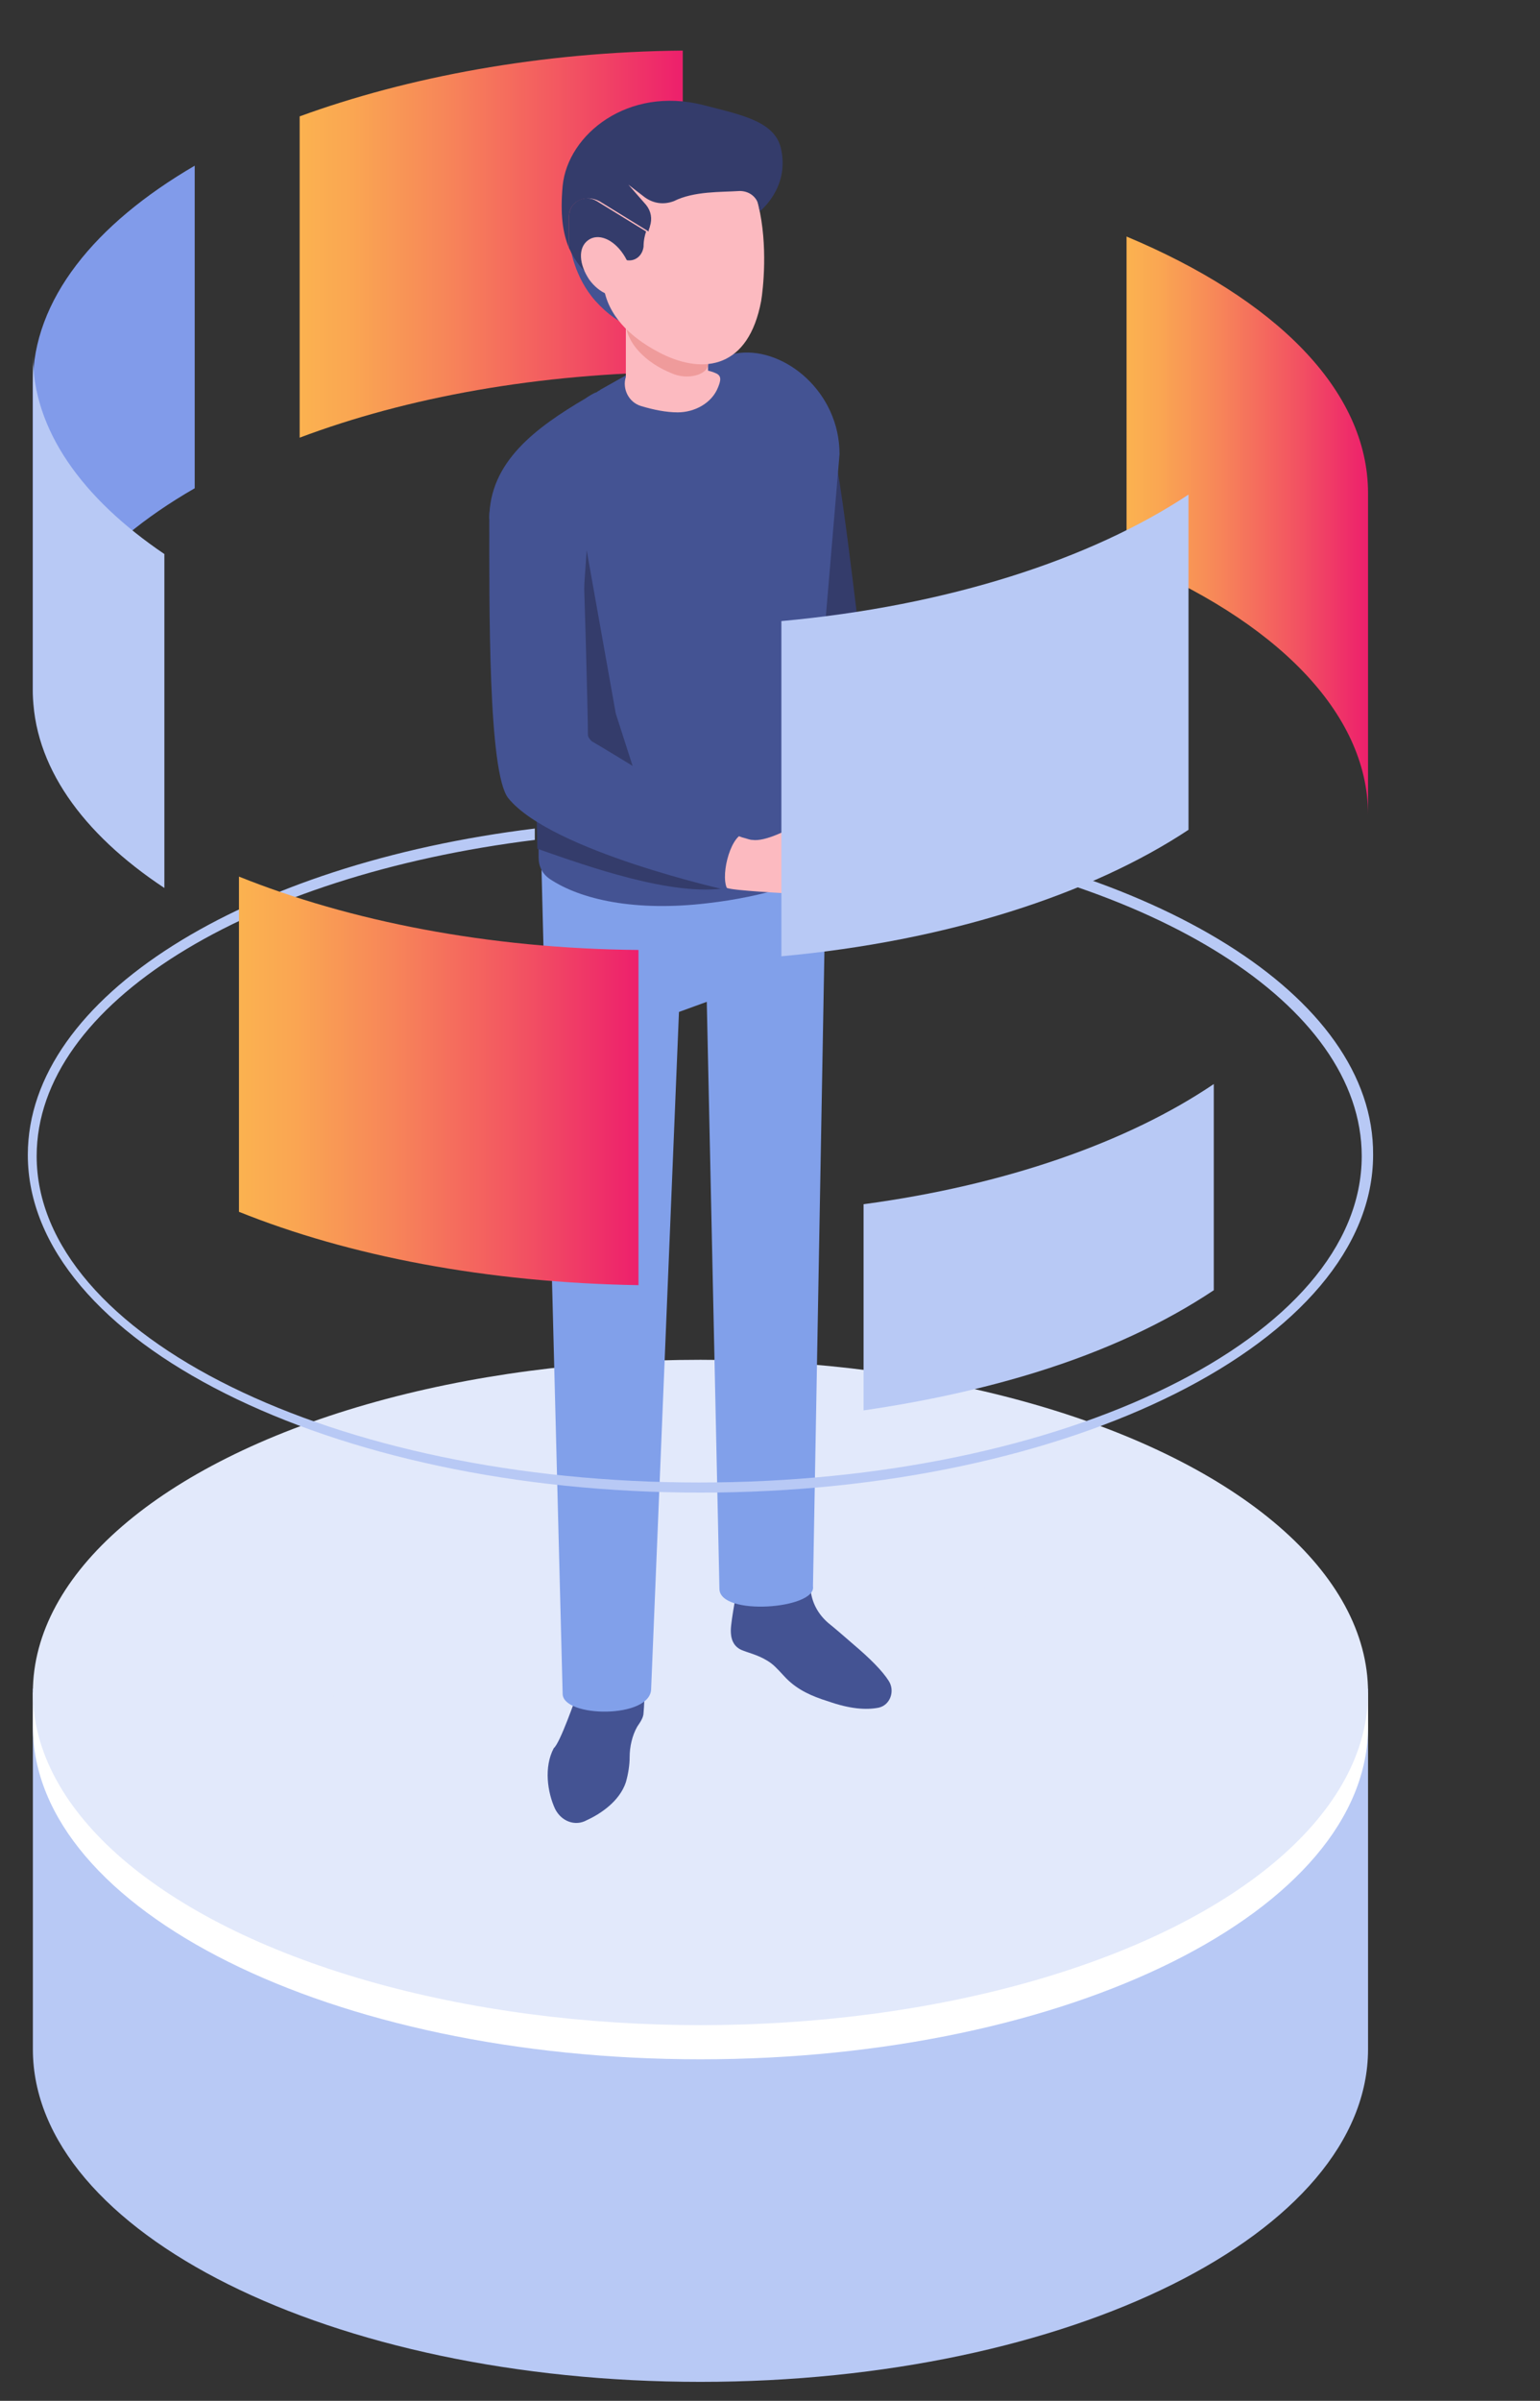 <?xml version="1.0" encoding="utf-8"?>
<!-- Generator: Adobe Illustrator 27.9.3, SVG Export Plug-In . SVG Version: 9.03 Build 53313)  -->
<svg version="1.1" id="Layer_1" xmlns="http://www.w3.org/2000/svg" xmlns:xlink="http://www.w3.org/1999/xlink" x="0px" y="0px"
	 viewBox="0 0 121.8 189.8" style="enable-background:new 0 0 121.8 189.8;" xml:space="preserve">
<rect x="0" y="0" width="121.8" height="189.8" fill="#333333" stroke="none"/>
<style type="text/css">
	.st0{fill:#B8C9F5;}
	.st1{fill:#FFFFFF;}
	.st2{fill:#E2E9FB;}
	.st3{fill:#819BEA;}
	.st4{fill:url(#SVGID_1_);}
	.st5{fill:url(#SVGID_00000183965952032209771950000006265332770260375227_);}
	.st6{fill:#445393;}
	.st7{fill:#81A0EA;}
	.st8{fill:#FCBAC0;}
	.st9{fill:#343C6B;}
	.st10{fill:#EF9B9B;}
	.st11{fill:url(#SVGID_00000075858543370309083740000010478138321718220721_);}
</style>
<g>
	<g>
		<path class="st0" d="M2.6,133.4V162c0,14.5,23.6,26.3,52.8,26.3s52.8-11.8,52.8-26.3v-28.5H2.6z"/>
		<path class="st1" d="M108.2,136.5c0,14.5-23.6,26.3-52.8,26.3c-29.2,0-52.8-11.8-52.8-26.3v-2.7h105.6V136.5z"/>
		<ellipse class="st2" cx="55.4" cy="133.8" rx="52.8" ry="26.3"/>
	</g>
	<g>
		<path class="st3" d="M15.4,13.1v25.5c-8,4.6-12.8,10.6-12.8,17.1V30.3C2.6,23.7,7.5,17.7,15.4,13.1z"/>
		<linearGradient id="SVGID_1_" gradientUnits="userSpaceOnUse" x1="23.728" y1="19.335" x2="54.017" y2="19.335">
			<stop  offset="0" style="stop-color:#FBB250"/>
			<stop  offset="0.137" style="stop-color:#FAA652"/>
			<stop  offset="0.386" style="stop-color:#F78559"/>
			<stop  offset="0.716" style="stop-color:#F25162"/>
			<stop  offset="1" style="stop-color:#ED1F6C"/>
		</linearGradient>
		<path class="st4" d="M23.7,9.2v25.4c8.5-3.2,18.9-5.1,30.3-5.2V4C42.7,4.1,32.2,6.1,23.7,9.2z"/>
	</g>
	
		<linearGradient id="SVGID_00000181084881195842897270000015129176452053604770_" gradientUnits="userSpaceOnUse" x1="89.127" y1="41.584" x2="108.225" y2="41.584">
		<stop  offset="0" style="stop-color:#FBB250"/>
		<stop  offset="0.137" style="stop-color:#FAA652"/>
		<stop  offset="0.386" style="stop-color:#F78559"/>
		<stop  offset="0.716" style="stop-color:#F25162"/>
		<stop  offset="1" style="stop-color:#ED1F6C"/>
	</linearGradient>
	<path style="fill:url(#SVGID_00000181084881195842897270000015129176452053604770_);" d="M108.2,39v25.4c0-8.1-7.4-15.4-19.1-20.2
		V18.7C100.8,23.6,108.2,30.8,108.2,39z"/>
	<path class="st0" d="M2.6,28.1v26.5c0,5.9,3.9,11.3,10.4,15.6V43.8C6.5,39.4,2.6,34,2.6,28.1z"/>
	<g>
		<ellipse class="st2" cx="55.4" cy="134.1" rx="29" ry="13.6"/>
		<g>
			<path class="st6" d="M45.7,133.8c0.7-2.2,2.4-3.6,3.8-3.2c1.4,0.4,1.6,2.5,1.4,4.8c0,0.4-0.3,0.8-0.5,1.1
				c-0.4,0.7-0.6,1.6-0.6,2.4c0,0.6-0.1,1.3-0.3,2c-0.5,1.5-2,2.5-3.1,3c-0.9,0.5-2,0.1-2.5-0.9c-0.6-1.3-0.9-3.3-0.1-4.8
				C44.3,137.8,45.5,134.3,45.7,133.8z"/>
			<path class="st6" d="M61,131.5c0.4,0.3,0.9,0.9,1.2,1.2c0.9,0.9,2,1.4,3.3,1.8c1.7,0.6,3,0.7,4,0.5c0.9-0.2,1.3-1.3,0.8-2.1
				c-0.5-0.8-1.5-1.8-2.8-2.9c-0.8-0.7-1.5-1.3-2-1.7c-0.8-0.7-1.3-1.6-1.4-2.7c-0.1-0.6-0.1-1.1-0.2-1.1c-2-0.8-5-0.3-5.5,0.6
				c0,0-0.6,3-0.6,3.8c0,0.5,0.1,1.3,1,1.6C59.3,130.7,60.2,130.9,61,131.5z"/>
			<path class="st7" d="M42.6,51.8v7.5c0,1.1,1.9,74.6,1.9,74.6c0,1.9,7,2,7-0.4L53.7,80l2.2-0.8l1,46.4c0,2.2,7.7,1.6,7.4-0.2
				l1.1-61.1c0-1.1-0.1-2.1-0.3-3.2L42.6,51.8z"/>
			<g>
				<path class="st8" d="M88.9,48.1c-0.2,0.5-2.7,3-3.7,3.3c-1.6,0.7-4.3,1.8-5.4,2.1l-1.9-4.1c0.3,0,0.6,0,0.8-0.1
					c0.4-0.1,0.6-0.1,0.9-0.2c2-0.6,4.6-6.2,5.9-4.5C85.5,44.7,90.2,45,88.9,48.1z"/>
				<path class="st9" d="M79.7,48.7c-0.1-0.2-0.3-0.3-0.5-0.2c-2.9,1.5-8.7,3.8-10.2,4.5c-0.3,0.1-0.6-0.1-0.7-0.4
					c-0.5-3.2-1.9-16.8-2.8-18.7c-0.4-1-7.2,2.5-7.2,2.5c-0.4,0.4-0.6,1-0.5,1.6c0,0.6-0.4,1.3,0,1.6c1.5,7.7,4.9,22.4,8.3,23.1
					c2.4,0.5,11.5-6.6,15.7-9.7c0.3-0.2,0.3-0.6,0.1-0.8C80.9,51.2,80.1,49.9,79.7,48.7z"/>
				<path class="st6" d="M65.3,60.3l0.5,8.2c-1.4,1.1-5.4,2.4-9.8,2.9c-5.8,0.7-10.1-0.3-12.5-1.9c-0.6-0.4-0.9-1-0.9-1.7l0-0.8
					v-0.1l-0.1-4.3l0-0.3l0.4-12.5l-4.2-8.8c0-4.5,3.7-7.2,7.6-9.5c0.3-0.2,0.6-0.4,0.9-0.5c0.1-0.1,0.2-0.1,0.3-0.2l3.2-1.8
					l2.7-1.5c0.3-0.1,2.5,1.1,2.8,1c0.8-0.3,1.5-0.5,2.3-0.6c3.6-0.4,7.9,3.1,7.9,8l-1.3,15.4c-0.2,2.2-0.1,4.3,0.1,6.5
					C65.2,58.6,65.3,59.4,65.3,60.3z"/>
				<path class="st9" d="M57.5,70.2c-4.3,0.7-11-1.7-15-3.1v-0.1l-0.1-4.3l13.3,3.7L57.5,70.2z"/>
				<path class="st9" d="M50.5,62c-1.1-0.1-2.9,1.2-3.9,0.8l-1.3-3.4l1.1-15.9l2.3,12.9L50.5,62L50.5,62z"/>
				<path class="st8" d="M49.5,29.8l0-0.1l0-9.5l6.5,0l0,9.1c0,0,0.4,0.1,0.6,0.2c0.5,0.2,0.4,0.6,0.2,1.1c-0.5,1.3-1.9,2-3.2,2
					c-0.9,0-1.9-0.2-2.9-0.5C49.7,31.8,49.2,30.7,49.5,29.8z"/>
				<path class="st6" d="M51.4,20.1c1.6,2,2,4.4,0.8,5.4c-1.2,1-3.2,0.4-5.1-1.7c-1.7-1.9-2-4.3-2-4.3S49.7,18.1,51.4,20.1z"/>
				<g>
					<path class="st10" d="M56,21.4l0,7.4c0,0.8-1.6,1.3-2.9,0.7c-2-0.8-3.6-2.4-3.6-4l0-4.2L56,21.4z"/>
					<path class="st8" d="M60.2,23.8c-1,5.3-4.5,5.8-7.8,4.2c-2.2-1.1-4.1-2.7-4.6-5c-0.3-1.5-1.5-2.9-1.6-4.2
						c-0.4-4.8,2.6-8,6.6-8.3C61.8,9.9,60.5,22,60.2,23.8z"/>
				</g>
				<g>
					<path class="st9" d="M44.5,14.7c0.4-4.1,5.2-7.9,11.1-6.4c3.1,0.8,5.8,1.3,6.2,3.6c0.6,3-1.7,4.8-1.7,4.8L60,16.2
						c-0.2-0.7-0.8-1.1-1.5-1.1c-1.5,0.1-3.6,0-5.2,0.8c-0.8,0.3-1.6,0.2-2.3-0.3l-1.3-1l1.4,1.6c0.4,0.5,0.5,1.1,0.3,1.7
						c0,0.1-0.1,0.2-0.1,0.4l-3.9-2.4C46.2,15.3,45,16,45,17.1l0,2.5C44.5,18.4,44.3,16.9,44.5,14.7z"/>
					<path class="st9" d="M47.2,15.9l3.9,2.4c-0.1,0.3-0.2,0.7-0.2,1.2c-0.1,0.8-0.8,1.3-1.6,1c-0.5-0.1-0.9-0.3-1.1-0.6
						c-0.5-0.6-1.3-0.8-1.4-0.3c-0.2,1.2-0.2,1.9-0.1,2.2c-0.6-0.4-1.2-1.1-1.7-2.2l0-2.5C45,16,46.2,15.3,47.2,15.9z"/>
				</g>
				<path class="st8" d="M49.3,20.1c0.8,1.2,0.9,2.5,0.1,3.1c-0.8,0.5-2,0-2.8-1.1c-0.8-1.2-0.9-2.5-0.1-3.1
					C47.3,18.4,48.5,18.9,49.3,20.1z"/>
				<path class="st8" d="M57.5,70.2c-3.6-1.5-13.7-4.9-16.7-7.4c-1.4-1.2-1.4-22.4-1.4-22.4c0-0.5,0.3-1,0.9-1l4-0.3
					c0.5,0,1,0.4,1,0.9c0.1,2.2,0.3,15.9,0.4,18.4c0,0.6,0.4,1.1,0.9,1.3c2.6,0.8,7.9,5.1,12.1,6.5c0.4,0.1,0.6,0.2,0.8,0.2
					c2.1,0.3,6.8-3.7,7.2-1.7c0,0,4.1,2.2,1.7,4.5c-0.4,0.4-3.7,1.6-4.7,1.5C61.7,70.6,58,70.4,57.5,70.2z"/>
				<path class="st6" d="M58.8,65.9c-1.1,0.3-1.9,3.6-1.2,4.5c0,0-14-3.1-17.4-7.3c-1.6-2-1.5-15.2-1.5-22.2c0-2.1,1.7-3.7,3.8-3.6
					c1.9,0.1,3.4,1.6,3.5,3.5c0.2,4.3,0.5,15.7,0.5,17.3c0,0.2,0.2,0.4,0.3,0.5C47.7,59.1,58.8,65.9,58.8,65.9z"/>
			</g>
		</g>
	</g>
	<path class="st0" d="M61.8,49.1l0,26.5c13.1-1.2,24.5-4.9,32.2-10V39.1C86.3,44.2,75,47.9,61.8,49.1z"/>
	<path class="st0" d="M67.9,65.4l0.9,1c22.4,2.9,38.9,13,38.9,25c0,14.3-23.5,25.8-52.4,25.8c-28.9,0-52.4-11.6-52.4-25.8
		c0-12.1,16.8-22.2,39.4-25v-0.9C19.4,68.3,2.2,78.8,2.2,91.3C2.2,106,26.1,118,55.4,118c29.3,0,53.2-12,53.2-26.7
		C108.7,78.7,91.3,68.2,67.9,65.4z"/>
	<g>
		
			<linearGradient id="SVGID_00000067917136341703012480000010949927153608702865_" gradientUnits="userSpaceOnUse" x1="18.903" y1="85.494" x2="50.55" y2="85.494">
			<stop  offset="0" style="stop-color:#FBB250"/>
			<stop  offset="0.137" style="stop-color:#FAA652"/>
			<stop  offset="0.386" style="stop-color:#F78559"/>
			<stop  offset="0.716" style="stop-color:#F25162"/>
			<stop  offset="1" style="stop-color:#ED1F6C"/>
		</linearGradient>
		<path style="fill:url(#SVGID_00000067917136341703012480000010949927153608702865_);" d="M50.5,75.1v26.5
			c-12-0.2-22.9-2.3-31.6-5.8V69.3C27.6,72.8,38.6,75,50.5,75.1z"/>
	</g>
	<path class="st0" d="M96,85.7V102c-3.9,2.6-8.6,4.8-14.1,6.5c-4.2,1.3-8.8,2.3-13.6,3V95.2C79.5,93.7,89.2,90.3,96,85.7z"/>
</g>
</svg>
